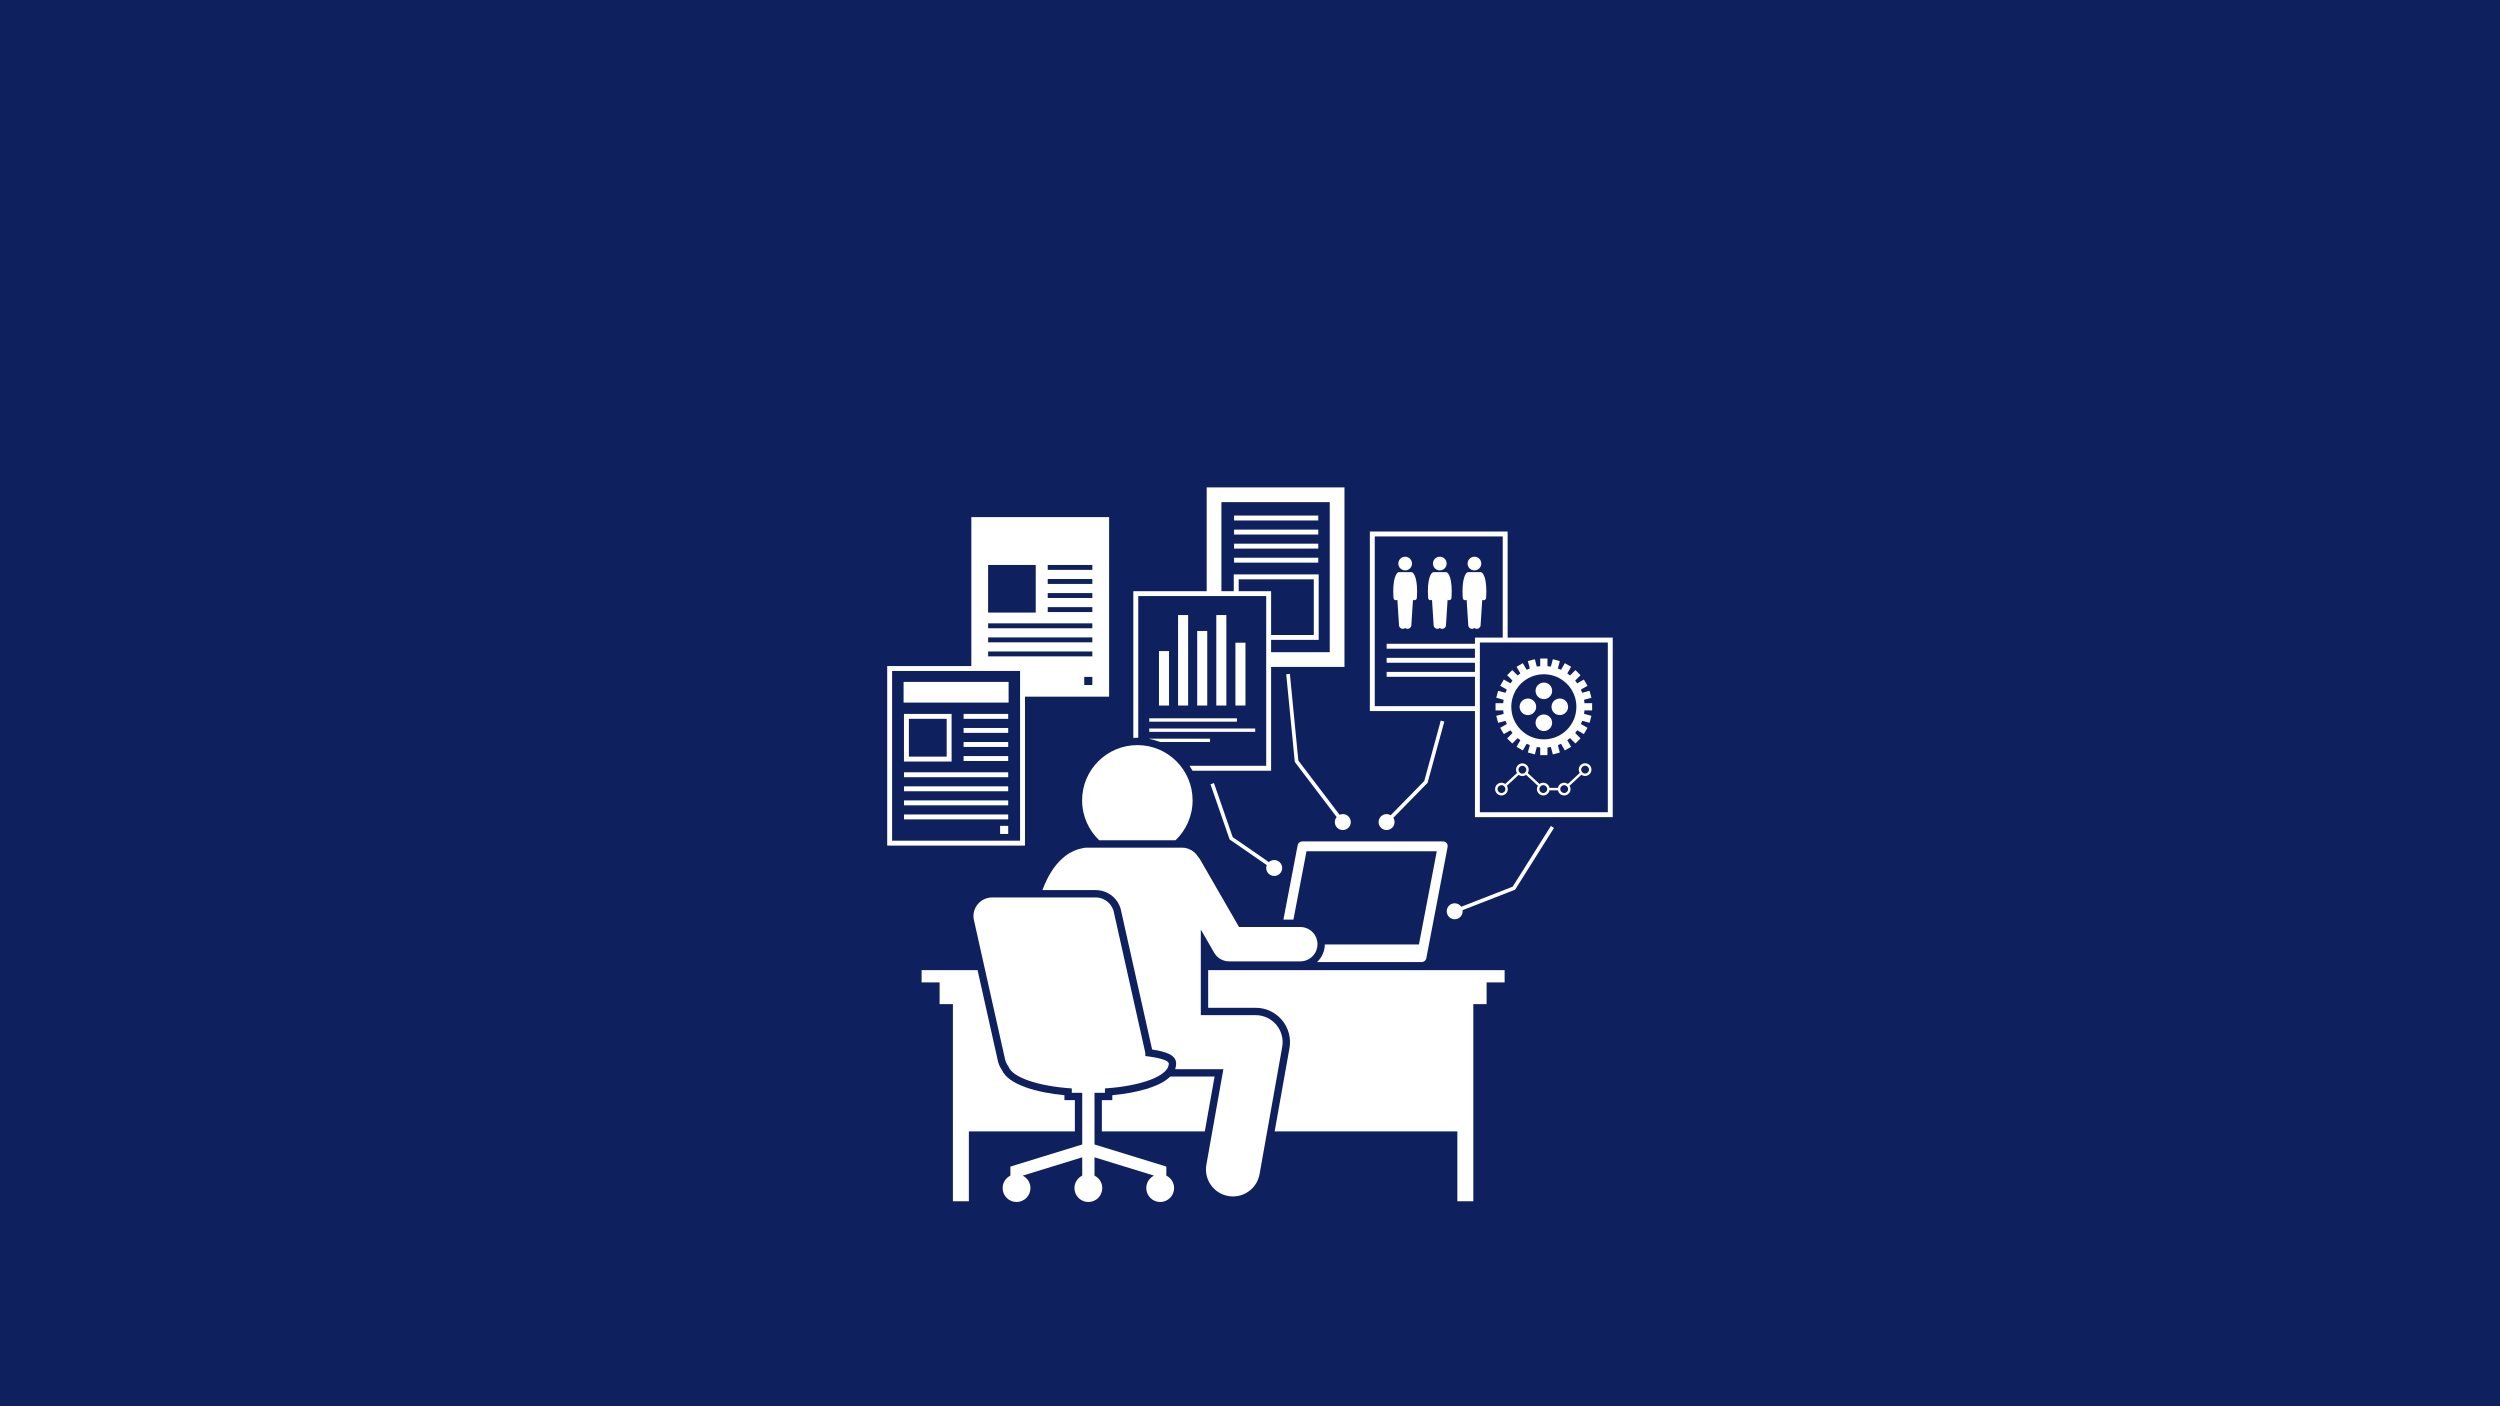 <svg version="1.0" preserveAspectRatio="xMidYMid meet" height="1080" viewBox="0 0 1440 810" zoomAndPan="magnify" width="1920" xmlns:xlink="http://www.w3.org/1999/xlink" xmlns="http://www.w3.org/2000/svg"><defs><clipPath id="2ff2e535c8"><path clip-rule="nonzero" d="M 652 280.727 L 775 280.727 L 775 444 L 652 444 Z M 652 280.727"></path></clipPath><clipPath id="92ffd8d20b"><path clip-rule="nonzero" d="M 560 516 L 677 516 L 677 692.477 L 560 692.477 Z M 560 516"></path></clipPath></defs><rect fill-opacity="1" height="972" y="-81" fill="#ffffff" width="1728" x="-144"></rect><rect fill-opacity="1" height="972" y="-81" fill="#0e205e" width="1728" x="-144"></rect><path fill-rule="nonzero" fill-opacity="1" d="M 559.492 383.652 L 511.027 383.652 L 511.027 487.07 L 590.391 487.07 L 590.391 401.273 L 638.852 401.273 L 638.852 297.859 L 559.492 297.859 Z M 513.859 484.238 L 513.859 386.48 L 587.562 386.48 L 587.562 484.238 Z M 629.184 389.895 L 629.184 394.566 L 624.516 394.566 L 624.516 389.895 Z M 569.16 378.074 L 569.16 375.246 L 629.184 375.246 L 629.184 378.074 Z M 569.16 369.977 L 569.16 367.148 L 629.184 367.148 L 629.184 369.977 Z M 569.16 361.879 L 569.16 359.051 L 629.184 359.051 L 629.184 361.879 Z M 603.492 352.539 L 603.492 349.711 L 629.184 349.711 L 629.184 352.539 Z M 603.492 344.441 L 603.492 341.613 L 629.184 341.613 L 629.184 344.441 Z M 603.492 336.344 L 603.492 333.516 L 629.184 333.516 L 629.184 336.344 Z M 603.492 328.246 L 603.492 325.418 L 629.184 325.418 L 629.184 328.246 Z M 569.145 325.418 L 596.578 325.418 L 596.578 352.848 L 569.145 352.848 Z M 569.145 325.418" fill="#ffffff"></path><path fill-rule="nonzero" fill-opacity="1" d="M 710.816 296.961 L 759.32 296.961 L 759.32 299.789 L 710.816 299.789 Z M 710.816 296.961" fill="#ffffff"></path><path fill-rule="nonzero" fill-opacity="1" d="M 710.816 305.059 L 759.32 305.059 L 759.32 307.887 L 710.816 307.887 Z M 710.816 305.059" fill="#ffffff"></path><path fill-rule="nonzero" fill-opacity="1" d="M 710.816 313.156 L 759.32 313.156 L 759.32 315.984 L 710.816 315.984 Z M 710.816 313.156" fill="#ffffff"></path><path fill-rule="nonzero" fill-opacity="1" d="M 710.816 321.25 L 759.32 321.25 L 759.32 324.078 L 710.816 324.078 Z M 710.816 321.25" fill="#ffffff"></path><g clip-path="url(#2ff2e535c8)"><path fill-rule="nonzero" fill-opacity="1" d="M 655.117 424.934 C 655.289 424.934 655.457 424.945 655.629 424.945 L 655.629 343.348 L 729.332 343.348 L 729.332 441.105 L 685.18 441.105 C 685.789 442.023 686.359 442.965 686.883 443.934 L 732.16 443.934 L 732.16 384.145 L 774.414 384.145 L 774.414 280.727 L 695.051 280.727 L 695.051 340.52 L 652.797 340.52 L 652.797 425.016 C 653.566 424.969 654.336 424.934 655.117 424.934 Z M 713.477 340.52 L 713.477 333.695 L 756.738 333.695 L 756.738 365.742 L 732.16 365.742 L 732.16 340.52 Z M 759.566 368.574 L 759.566 330.867 L 710.648 330.867 L 710.648 340.52 L 703.535 340.52 L 703.535 289.215 L 765.926 289.215 L 765.926 375.656 L 732.16 375.656 L 732.16 368.574 Z M 759.566 368.574" fill="#ffffff"></path></g><path fill-rule="nonzero" fill-opacity="1" d="M 667.574 375.02 L 673.363 375.02 L 673.363 406.383 L 667.574 406.383 Z M 667.574 375.02" fill="#ffffff"></path><path fill-rule="nonzero" fill-opacity="1" d="M 678.578 354.273 L 684.367 354.273 L 684.367 406.383 L 678.578 406.383 Z M 678.578 354.273" fill="#ffffff"></path><path fill-rule="nonzero" fill-opacity="1" d="M 689.586 363.441 L 695.375 363.441 L 695.375 406.383 L 689.586 406.383 Z M 689.586 363.441" fill="#ffffff"></path><path fill-rule="nonzero" fill-opacity="1" d="M 700.59 354.273 L 706.379 354.273 L 706.379 406.383 L 700.59 406.383 Z M 700.59 354.273" fill="#ffffff"></path><path fill-rule="nonzero" fill-opacity="1" d="M 711.598 370.195 L 717.387 370.195 L 717.387 406.383 L 711.598 406.383 Z M 711.598 370.195" fill="#ffffff"></path><path fill-rule="nonzero" fill-opacity="1" d="M 661.965 413.746 L 712.477 413.746 L 712.477 415.676 L 661.965 415.676 Z M 661.965 413.746" fill="#ffffff"></path><path fill-rule="nonzero" fill-opacity="1" d="M 661.965 419.613 L 722.996 419.613 L 722.996 421.543 L 661.965 421.543 Z M 661.965 419.613" fill="#ffffff"></path><path fill-rule="nonzero" fill-opacity="1" d="M 696.984 427.41 L 696.984 425.48 L 661.965 425.48 L 661.965 425.594 C 664.125 426.012 666.215 426.625 668.223 427.41 Z M 696.984 427.41" fill="#ffffff"></path><path fill-rule="nonzero" fill-opacity="1" d="M 548.117 411.215 L 520.684 411.215 L 520.684 438.645 L 548.117 438.645 Z M 545.285 435.816 L 523.516 435.816 L 523.516 414.043 L 545.285 414.043 Z M 545.285 435.816" fill="#ffffff"></path><path fill-rule="nonzero" fill-opacity="1" d="M 555.031 411.211 L 580.723 411.211 L 580.723 414.043 L 555.031 414.043 Z M 555.031 411.211" fill="#ffffff"></path><path fill-rule="nonzero" fill-opacity="1" d="M 555.031 419.309 L 580.723 419.309 L 580.723 422.137 L 555.031 422.137 Z M 555.031 419.309" fill="#ffffff"></path><path fill-rule="nonzero" fill-opacity="1" d="M 555.031 427.406 L 580.723 427.406 L 580.723 430.234 L 555.031 430.234 Z M 555.031 427.406" fill="#ffffff"></path><path fill-rule="nonzero" fill-opacity="1" d="M 555.031 435.504 L 580.723 435.504 L 580.723 438.332 L 555.031 438.332 Z M 555.031 435.504" fill="#ffffff"></path><path fill-rule="nonzero" fill-opacity="1" d="M 520.699 444.844 L 580.723 444.844 L 580.723 447.676 L 520.699 447.676 Z M 520.699 444.844" fill="#ffffff"></path><path fill-rule="nonzero" fill-opacity="1" d="M 520.699 452.941 L 580.723 452.941 L 580.723 455.77 L 520.699 455.77 Z M 520.699 452.941" fill="#ffffff"></path><path fill-rule="nonzero" fill-opacity="1" d="M 520.699 461.039 L 580.723 461.039 L 580.723 463.867 L 520.699 463.867 Z M 520.699 461.039" fill="#ffffff"></path><path fill-rule="nonzero" fill-opacity="1" d="M 520.699 469.137 L 580.723 469.137 L 580.723 471.965 L 520.699 471.965 Z M 520.699 469.137" fill="#ffffff"></path><path fill-rule="nonzero" fill-opacity="1" d="M 520.465 392.773 L 580.957 392.773 L 580.957 404.688 L 520.465 404.688 Z M 520.465 392.773" fill="#ffffff"></path><path fill-rule="nonzero" fill-opacity="1" d="M 576.051 475.691 L 580.723 475.691 L 580.723 480.359 L 576.051 480.359 Z M 576.051 475.691" fill="#ffffff"></path><path fill-rule="nonzero" fill-opacity="1" d="M 804.043 345.738 C 804.074 345.738 804.105 345.738 804.137 345.734 C 804.418 345.719 804.672 345.617 804.879 345.461 L 805.836 360.191 C 805.91 361.387 806.941 362.289 808.137 362.215 C 808.613 362.184 809.039 362 809.379 361.719 C 809.719 362 810.148 362.184 810.621 362.215 C 811.816 362.289 812.848 361.387 812.926 360.191 L 813.879 345.461 C 814.086 345.617 814.344 345.719 814.621 345.734 C 814.652 345.738 814.684 345.738 814.715 345.738 C 815.445 345.738 816.062 345.168 816.113 344.426 C 816.855 333.023 814.277 330.305 813.754 329.875 C 813.504 329.672 813.207 329.566 812.91 329.559 C 812.863 329.555 812.812 329.551 812.766 329.551 L 805.992 329.551 C 805.945 329.551 805.898 329.555 805.852 329.559 C 805.551 329.566 805.254 329.672 805.004 329.875 C 804.48 330.305 801.902 333.023 802.648 344.426 C 802.695 345.168 803.312 345.738 804.043 345.738 Z M 804.043 345.738" fill="#ffffff"></path><path fill-rule="nonzero" fill-opacity="1" d="M 809.379 328.551 C 811.559 328.551 813.324 326.785 813.324 324.609 C 813.324 322.43 811.559 320.664 809.379 320.664 C 807.199 320.664 805.434 322.43 805.434 324.609 C 805.434 326.785 807.199 328.551 809.379 328.551 Z M 809.379 328.551" fill="#ffffff"></path><path fill-rule="nonzero" fill-opacity="1" d="M 823.992 345.738 C 824.023 345.738 824.055 345.738 824.086 345.734 C 824.363 345.719 824.617 345.617 824.828 345.461 L 825.781 360.191 C 825.859 361.387 826.891 362.289 828.086 362.215 C 828.559 362.184 828.984 362 829.328 361.719 C 829.668 362 830.094 362.184 830.57 362.215 C 831.762 362.289 832.793 361.387 832.871 360.191 L 833.824 345.461 C 834.035 345.617 834.289 345.719 834.57 345.734 C 834.598 345.738 834.629 345.738 834.66 345.738 C 835.395 345.738 836.012 345.168 836.059 344.426 C 836.805 333.023 834.227 330.305 833.699 329.875 C 833.453 329.672 833.156 329.566 832.855 329.559 C 832.809 329.555 832.762 329.551 832.711 329.551 L 825.941 329.551 C 825.891 329.551 825.844 329.555 825.797 329.559 C 825.5 329.566 825.199 329.672 824.953 329.875 C 824.426 330.305 821.848 333.023 822.594 344.426 C 822.641 345.168 823.258 345.738 823.992 345.738 Z M 823.992 345.738" fill="#ffffff"></path><path fill-rule="nonzero" fill-opacity="1" d="M 829.328 328.551 C 831.504 328.551 833.27 326.785 833.27 324.609 C 833.27 322.43 831.504 320.664 829.328 320.664 C 827.148 320.664 825.383 322.43 825.383 324.609 C 825.383 326.785 827.148 328.551 829.328 328.551 Z M 829.328 328.551" fill="#ffffff"></path><path fill-rule="nonzero" fill-opacity="1" d="M 843.938 345.738 C 843.969 345.738 844 345.738 844.031 345.734 C 844.312 345.719 844.566 345.617 844.773 345.461 L 845.727 360.191 C 845.805 361.387 846.836 362.289 848.031 362.215 C 848.504 362.184 848.934 362 849.273 361.719 C 849.613 362 850.039 362.184 850.516 362.215 C 851.711 362.289 852.742 361.387 852.82 360.191 L 853.773 345.461 C 853.98 345.617 854.234 345.719 854.516 345.734 C 854.547 345.738 854.578 345.738 854.609 345.738 C 855.34 345.738 855.957 345.168 856.008 344.426 C 856.75 333.023 854.172 330.305 853.648 329.875 C 853.398 329.672 853.102 329.566 852.805 329.559 C 852.758 329.555 852.707 329.551 852.66 329.551 L 845.887 329.551 C 845.84 329.551 845.789 329.555 845.742 329.559 C 845.445 329.566 845.148 329.672 844.898 329.875 C 844.375 330.305 841.797 333.023 842.539 344.426 C 842.59 345.168 843.207 345.738 843.938 345.738 Z M 843.938 345.738" fill="#ffffff"></path><path fill-rule="nonzero" fill-opacity="1" d="M 853.219 324.609 C 853.219 325.133 853.117 325.633 852.918 326.117 C 852.719 326.602 852.434 327.027 852.062 327.398 C 851.691 327.766 851.266 328.051 850.785 328.254 C 850.301 328.453 849.797 328.551 849.273 328.551 C 848.75 328.551 848.246 328.453 847.766 328.254 C 847.281 328.051 846.855 327.766 846.484 327.398 C 846.113 327.027 845.828 326.602 845.629 326.117 C 845.43 325.633 845.328 325.133 845.328 324.609 C 845.328 324.086 845.43 323.582 845.629 323.098 C 845.828 322.613 846.113 322.188 846.484 321.82 C 846.855 321.449 847.281 321.164 847.766 320.965 C 848.246 320.762 848.75 320.664 849.273 320.664 C 849.797 320.664 850.301 320.762 850.785 320.965 C 851.266 321.164 851.691 321.449 852.062 321.82 C 852.434 322.188 852.719 322.613 852.918 323.098 C 853.117 323.582 853.219 324.086 853.219 324.609 Z M 853.219 324.609" fill="#ffffff"></path><path fill-rule="nonzero" fill-opacity="1" d="M 752.547 490.316 L 827.59 490.316 L 817.309 544.027 L 763.094 544.027 C 763.047 548.016 761.336 551.605 758.625 554.148 L 818.91 554.148 C 820.199 554.148 821.309 553.23 821.551 551.965 L 833.82 487.855 C 834.137 486.195 832.867 484.66 831.176 484.66 L 750.094 484.66 C 748.801 484.66 747.691 485.574 747.449 486.844 L 739.25 529.707 L 745.008 529.707 Z M 752.547 490.316" fill="#ffffff"></path><path fill-rule="nonzero" fill-opacity="1" d="M 613.109 633.68 L 613.109 630.848 C 597.344 629.328 580.809 624.855 577.109 616.328 C 575.812 614.488 574.941 612.375 574.57 610.176 L 563.082 558.805 L 530.84 558.805 L 530.84 565.879 L 541.211 565.879 L 541.211 578.371 L 548.871 578.371 L 548.871 691.934 L 558.062 691.934 L 558.062 651.688 L 619.121 651.688 L 619.121 633.68 Z M 613.109 633.68" fill="#ffffff"></path><path fill-rule="nonzero" fill-opacity="1" d="M 674.078 620.082 C 667.949 626.168 654.359 629.555 640.688 630.848 L 640.688 633.68 L 634.676 633.68 L 634.676 651.688 L 693.973 651.688 L 699.602 620.082 Z M 674.078 620.082" fill="#ffffff"></path><path fill-rule="nonzero" fill-opacity="1" d="M 695.91 580.48 L 723.238 580.48 C 729.113 580.48 734.645 583.062 738.418 587.566 C 742.191 592.07 743.762 597.969 742.734 603.754 L 734.199 651.688 L 839.434 651.688 L 839.434 691.934 L 848.629 691.934 L 848.629 578.371 L 856.289 578.371 L 856.289 565.879 L 866.66 565.879 L 866.66 558.805 L 695.91 558.805 Z M 695.91 580.48" fill="#ffffff"></path><path fill-rule="nonzero" fill-opacity="1" d="M 686.938 461 C 686.938 443.426 672.695 429.176 655.117 429.176 C 637.543 429.176 623.293 443.426 623.293 461 C 623.293 470.047 627.074 478.207 633.137 484 L 677.098 484 C 683.156 478.207 686.938 470.047 686.938 461 Z M 686.938 461" fill="#ffffff"></path><path fill-rule="nonzero" fill-opacity="1" d="M 631.094 512.691 C 638.469 512.691 644.664 517.941 645.879 525.199 L 663.617 604.52 C 672.25 605.836 677.461 607.867 677.461 612.676 C 677.461 613.785 677.262 614.84 676.898 615.84 L 704.668 615.84 L 694.871 670.863 C 693.363 679.324 699 687.402 707.461 688.91 C 708.383 689.074 709.301 689.152 710.203 689.152 C 717.602 689.152 724.16 683.855 725.504 676.32 L 738.555 603.008 C 739.363 598.477 738.121 593.82 735.164 590.293 C 732.207 586.762 727.844 584.723 723.238 584.723 L 691.668 584.723 L 691.668 535.41 L 699.383 548.793 C 701.152 551.859 704.422 553.75 707.961 553.75 L 748.961 553.75 C 754.43 553.75 758.863 549.316 758.863 543.852 C 758.863 538.383 754.43 533.949 748.961 533.949 L 713.68 533.949 L 691.363 495.238 C 690.98 494.578 690.531 493.988 690.035 493.453 C 688.109 490.332 684.672 488.242 680.734 488.242 L 626.094 488.242 C 625.066 488.242 624.074 488.395 623.133 488.66 C 620.371 489.191 617.07 490.422 613.621 493.043 C 612.922 493.574 612.242 494.152 611.578 494.766 C 607.062 498.902 603.359 504.867 600.434 512.691 Z M 631.094 512.691" fill="#ffffff"></path><g clip-path="url(#92ffd8d20b)"><path fill-rule="nonzero" fill-opacity="1" d="M 673.219 612.676 C 673.219 610.742 667.852 609.273 659.715 608.27 C 659.754 607.535 659.723 606.781 659.605 606.02 L 641.707 526.008 C 640.883 520.781 636.383 516.934 631.094 516.934 L 571.461 516.934 C 564.855 516.934 559.816 522.832 560.844 529.355 L 578.738 609.371 C 579.031 611.207 579.781 612.867 580.855 614.258 C 583.016 620.559 597.949 625.652 617.352 626.934 L 617.352 629.438 L 623.363 629.438 L 623.363 659.211 L 581.992 671.941 L 581.992 677.152 C 579.344 678.457 577.516 681.18 577.516 684.336 C 577.516 688.762 581.102 692.352 585.527 692.352 C 589.957 692.352 593.543 688.762 593.543 684.336 C 593.543 681.188 591.723 678.469 589.082 677.16 L 623.363 666.613 L 623.363 677.152 C 620.711 678.457 618.883 681.18 618.883 684.336 C 618.883 688.762 622.473 692.352 626.898 692.352 C 631.324 692.352 634.914 688.762 634.914 684.336 C 634.914 681.18 633.086 678.457 630.434 677.152 L 630.434 666.613 L 664.715 677.16 C 662.074 678.469 660.254 681.188 660.254 684.336 C 660.254 688.762 663.844 692.352 668.27 692.352 C 672.695 692.352 676.281 688.762 676.281 684.336 C 676.281 681.18 674.453 678.457 671.805 677.152 L 671.805 671.941 L 630.434 659.211 L 630.434 629.438 L 636.445 629.438 L 636.445 626.934 C 657.445 625.551 673.219 619.691 673.219 612.676 Z M 673.219 612.676" fill="#ffffff"></path></g><path fill-rule="nonzero" fill-opacity="1" d="M 928.934 470.676 L 928.934 367.258 L 868.398 367.258 L 868.398 306.156 L 789.035 306.156 L 789.035 409.574 L 849.57 409.574 L 849.57 470.676 Z M 791.863 308.988 L 865.57 308.988 L 865.57 367.258 L 849.57 367.258 L 849.57 370.816 L 798.703 370.816 L 798.703 373.645 L 849.57 373.645 L 849.57 378.914 L 798.703 378.914 L 798.703 381.742 L 849.57 381.742 L 849.57 387.008 L 798.703 387.008 L 798.703 389.836 L 849.57 389.836 L 849.57 406.746 L 791.863 406.746 Z M 926.105 467.848 L 852.398 467.848 L 852.398 370.086 L 926.105 370.086 Z M 926.105 467.848" fill="#ffffff"></path><path fill-rule="nonzero" fill-opacity="1" d="M 871.055 385.977 L 868.109 388.922 L 871.211 392.023 C 870.789 392.531 870.391 393.062 870.012 393.605 L 866.203 391.406 L 864.121 395.016 L 867.934 397.215 C 867.652 397.812 867.402 398.422 867.176 399.047 L 862.922 397.906 L 861.844 401.93 L 866.098 403.07 C 865.984 403.719 865.887 404.371 865.828 405.035 L 861.434 405.035 L 861.434 409.203 L 865.828 409.203 C 865.887 409.867 865.984 410.52 866.098 411.168 L 861.844 412.305 L 862.922 416.332 L 867.176 415.191 C 867.402 415.816 867.652 416.426 867.934 417.023 L 864.121 419.223 L 866.203 422.832 L 870.012 420.633 C 870.391 421.176 870.789 421.707 871.211 422.211 L 868.109 425.316 L 871.055 428.262 L 874.16 425.16 C 874.664 425.582 875.195 425.98 875.738 426.359 L 873.539 430.168 L 877.148 432.25 L 879.348 428.438 C 879.945 428.719 880.559 428.969 881.18 429.195 L 880.039 433.449 L 884.066 434.527 L 885.203 430.273 C 885.852 430.387 886.504 430.484 887.168 430.543 L 887.168 434.938 L 891.336 434.938 L 891.336 430.543 C 892 430.484 892.652 430.387 893.301 430.273 L 894.441 434.527 L 898.465 433.449 L 897.324 429.195 C 897.949 428.969 898.559 428.719 899.156 428.438 L 901.355 432.25 L 904.965 430.168 L 902.766 426.359 C 903.309 425.98 903.84 425.582 904.348 425.16 L 907.449 428.262 L 910.395 425.316 L 907.293 422.211 C 907.719 421.707 908.113 421.176 908.492 420.633 L 912.301 422.832 L 914.387 419.223 L 910.574 417.023 C 910.852 416.426 911.102 415.816 911.328 415.191 L 915.582 416.332 L 916.66 412.305 L 912.41 411.168 C 912.52 410.52 912.617 409.867 912.676 409.203 L 917.07 409.203 L 917.07 405.035 L 912.676 405.035 C 912.617 404.371 912.52 403.719 912.41 403.07 L 916.66 401.93 L 915.582 397.906 L 911.328 399.047 C 911.102 398.422 910.852 397.812 910.574 397.215 L 914.387 395.016 L 912.301 391.406 L 908.492 393.605 C 908.113 393.062 907.719 392.531 907.293 392.023 L 910.395 388.922 L 907.449 385.977 L 904.348 389.078 C 903.84 388.656 903.309 388.258 902.766 387.879 L 904.965 384.07 L 901.355 381.988 L 899.156 385.797 C 898.559 385.52 897.949 385.27 897.324 385.043 L 898.465 380.789 L 894.441 379.711 L 893.301 383.961 C 892.652 383.852 892 383.754 891.336 383.695 L 891.336 379.301 L 887.168 379.301 L 887.168 383.695 C 886.504 383.754 885.852 383.852 885.203 383.961 L 884.066 379.711 L 880.039 380.789 L 881.18 385.043 C 880.559 385.27 879.945 385.52 879.348 385.797 L 877.148 381.988 L 873.539 384.07 L 875.738 387.879 C 875.195 388.258 874.664 388.656 874.16 389.078 Z M 889.254 388.371 C 899.605 388.371 908 396.766 908 407.117 C 908 417.473 899.605 425.867 889.254 425.867 C 878.898 425.867 870.504 417.473 870.504 407.117 C 870.504 396.766 878.898 388.371 889.254 388.371 Z M 889.254 388.371" fill="#ffffff"></path><path fill-rule="nonzero" fill-opacity="1" d="M 894.031 397.926 C 894.031 398.242 894 398.551 893.938 398.859 C 893.879 399.168 893.785 399.465 893.668 399.758 C 893.547 400.047 893.398 400.32 893.227 400.582 C 893.051 400.844 892.852 401.086 892.633 401.309 C 892.41 401.527 892.168 401.727 891.906 401.902 C 891.645 402.074 891.371 402.223 891.082 402.344 C 890.789 402.465 890.492 402.555 890.184 402.613 C 889.875 402.676 889.566 402.707 889.25 402.707 C 888.938 402.707 888.629 402.676 888.32 402.613 C 888.012 402.555 887.711 402.465 887.422 402.344 C 887.133 402.223 886.859 402.074 886.598 401.902 C 886.336 401.727 886.094 401.527 885.871 401.309 C 885.652 401.086 885.453 400.844 885.277 400.582 C 885.105 400.32 884.957 400.047 884.836 399.758 C 884.715 399.465 884.625 399.168 884.562 398.859 C 884.504 398.551 884.473 398.242 884.473 397.926 C 884.473 397.613 884.504 397.305 884.562 396.996 C 884.625 396.688 884.715 396.387 884.836 396.098 C 884.957 395.809 885.105 395.535 885.277 395.273 C 885.453 395.012 885.652 394.77 885.871 394.547 C 886.094 394.328 886.336 394.129 886.598 393.953 C 886.859 393.781 887.133 393.633 887.422 393.512 C 887.711 393.391 888.012 393.301 888.32 393.242 C 888.629 393.18 888.938 393.148 889.25 393.148 C 889.566 393.148 889.875 393.18 890.184 393.242 C 890.492 393.301 890.789 393.391 891.082 393.512 C 891.371 393.633 891.645 393.781 891.906 393.953 C 892.168 394.129 892.41 394.328 892.633 394.547 C 892.852 394.77 893.051 395.012 893.227 395.273 C 893.398 395.535 893.547 395.809 893.668 396.098 C 893.785 396.387 893.879 396.688 893.938 396.996 C 894 397.305 894.031 397.613 894.031 397.926 Z M 894.031 397.926" fill="#ffffff"></path><path fill-rule="nonzero" fill-opacity="1" d="M 894.031 416.309 C 894.031 413.672 891.891 411.531 889.254 411.531 C 886.613 411.531 884.473 413.672 884.473 416.309 C 884.473 418.949 886.613 421.09 889.254 421.09 C 891.891 421.09 894.031 418.949 894.031 416.309 Z M 894.031 416.309" fill="#ffffff"></path><path fill-rule="nonzero" fill-opacity="1" d="M 884.84 407.121 C 884.84 407.434 884.809 407.742 884.75 408.051 C 884.688 408.359 884.598 408.66 884.477 408.949 C 884.355 409.238 884.211 409.512 884.035 409.773 C 883.859 410.035 883.664 410.277 883.441 410.5 C 883.219 410.719 882.977 410.918 882.715 411.094 C 882.457 411.266 882.18 411.414 881.891 411.535 C 881.602 411.656 881.301 411.746 880.992 411.805 C 880.688 411.867 880.375 411.898 880.062 411.898 C 879.746 411.898 879.438 411.867 879.129 411.805 C 878.82 411.746 878.523 411.656 878.23 411.535 C 877.941 411.414 877.668 411.266 877.406 411.094 C 877.145 410.918 876.902 410.719 876.684 410.5 C 876.461 410.277 876.262 410.035 876.086 409.773 C 875.914 409.512 875.766 409.238 875.645 408.949 C 875.527 408.66 875.434 408.359 875.375 408.051 C 875.312 407.742 875.281 407.434 875.281 407.121 C 875.281 406.805 875.312 406.496 875.375 406.188 C 875.434 405.879 875.527 405.582 875.645 405.289 C 875.766 405 875.914 404.727 876.086 404.465 C 876.262 404.203 876.461 403.961 876.684 403.738 C 876.902 403.52 877.145 403.32 877.406 403.145 C 877.668 402.973 877.941 402.824 878.23 402.703 C 878.523 402.586 878.82 402.492 879.129 402.434 C 879.438 402.371 879.746 402.34 880.062 402.34 C 880.375 402.34 880.688 402.371 880.992 402.434 C 881.301 402.492 881.602 402.586 881.891 402.703 C 882.18 402.824 882.457 402.973 882.715 403.145 C 882.977 403.32 883.219 403.52 883.441 403.738 C 883.664 403.961 883.859 404.203 884.035 404.465 C 884.211 404.727 884.355 405 884.477 405.289 C 884.598 405.582 884.688 405.879 884.75 406.188 C 884.809 406.496 884.84 406.805 884.84 407.121 Z M 884.84 407.121" fill="#ffffff"></path><path fill-rule="nonzero" fill-opacity="1" d="M 903.223 407.121 C 903.223 407.434 903.191 407.742 903.129 408.051 C 903.07 408.359 902.98 408.66 902.859 408.949 C 902.738 409.238 902.59 409.512 902.418 409.773 C 902.242 410.035 902.043 410.277 901.824 410.5 C 901.602 410.719 901.359 410.918 901.098 411.094 C 900.836 411.266 900.562 411.414 900.273 411.535 C 899.98 411.656 899.684 411.746 899.375 411.805 C 899.066 411.867 898.758 411.898 898.445 411.898 C 898.129 411.898 897.82 411.867 897.512 411.805 C 897.203 411.746 896.906 411.656 896.613 411.535 C 896.324 411.414 896.051 411.266 895.789 411.094 C 895.527 410.918 895.285 410.719 895.062 410.5 C 894.844 410.277 894.645 410.035 894.469 409.773 C 894.297 409.512 894.148 409.238 894.027 408.949 C 893.906 408.66 893.816 408.359 893.758 408.051 C 893.695 407.742 893.664 407.434 893.664 407.121 C 893.664 406.805 893.695 406.496 893.758 406.188 C 893.816 405.879 893.906 405.582 894.027 405.289 C 894.148 405 894.297 404.727 894.469 404.465 C 894.645 404.203 894.844 403.961 895.062 403.738 C 895.285 403.52 895.527 403.32 895.789 403.145 C 896.051 402.973 896.324 402.824 896.613 402.703 C 896.906 402.586 897.203 402.492 897.512 402.434 C 897.82 402.371 898.129 402.34 898.445 402.34 C 898.758 402.34 899.066 402.371 899.375 402.434 C 899.684 402.492 899.98 402.586 900.273 402.703 C 900.562 402.824 900.836 402.973 901.098 403.145 C 901.359 403.32 901.602 403.52 901.824 403.738 C 902.043 403.961 902.242 404.203 902.418 404.465 C 902.59 404.727 902.738 405 902.859 405.289 C 902.98 405.582 903.07 405.879 903.129 406.188 C 903.191 406.496 903.223 406.805 903.223 407.121 Z M 903.223 407.121" fill="#ffffff"></path><path fill-rule="nonzero" fill-opacity="1" d="M 913.016 439.633 C 910.992 439.633 909.348 441.277 909.348 443.301 C 909.348 444.008 909.559 444.664 909.906 445.227 L 903.117 451.551 C 902.512 451.113 901.773 450.848 900.973 450.848 C 899.191 450.848 897.707 452.125 897.375 453.809 L 892.527 453.809 C 892.195 452.125 890.711 450.848 888.93 450.848 C 888.125 450.848 887.383 451.117 886.777 451.559 L 880 445.281 C 880.348 444.719 880.555 444.066 880.555 443.363 C 880.555 441.34 878.91 439.691 876.887 439.691 C 874.863 439.691 873.219 441.34 873.219 443.363 C 873.219 444.066 873.43 444.719 873.773 445.281 L 866.996 451.559 C 866.391 451.117 865.648 450.848 864.844 450.848 C 862.82 450.848 861.176 452.492 861.176 454.516 C 861.176 456.539 862.82 458.184 864.844 458.184 C 866.867 458.184 868.512 456.539 868.512 454.516 C 868.512 453.809 868.305 453.156 867.957 452.598 L 874.734 446.32 C 875.34 446.762 876.082 447.031 876.887 447.031 C 877.691 447.031 878.434 446.762 879.039 446.32 L 885.816 452.598 C 885.473 453.156 885.262 453.809 885.262 454.516 C 885.262 456.539 886.906 458.184 888.93 458.184 C 890.711 458.184 892.195 456.906 892.527 455.223 L 897.375 455.223 C 897.707 456.906 899.191 458.184 900.973 458.184 C 902.996 458.184 904.641 456.539 904.641 454.516 C 904.641 453.805 904.43 453.148 904.078 452.586 L 910.871 446.262 C 911.477 446.703 912.211 446.969 913.016 446.969 C 915.039 446.969 916.684 445.32 916.684 443.301 C 916.684 441.277 915.039 439.633 913.016 439.633 Z M 910.762 443.301 C 910.762 442.055 911.773 441.047 913.016 441.047 C 914.258 441.047 915.27 442.055 915.27 443.301 C 915.27 444.543 914.258 445.555 913.016 445.555 C 911.773 445.555 910.762 444.543 910.762 443.301 Z M 903.227 454.516 C 903.227 455.758 902.215 456.77 900.973 456.77 C 899.73 456.77 898.719 455.758 898.719 454.516 C 898.719 453.273 899.73 452.262 900.973 452.262 C 902.215 452.262 903.227 453.273 903.227 454.516 Z M 891.184 454.516 C 891.184 455.758 890.172 456.77 888.93 456.77 C 887.688 456.77 886.676 455.758 886.676 454.516 C 886.676 453.273 887.688 452.262 888.93 452.262 C 890.172 452.262 891.184 453.273 891.184 454.516 Z M 876.887 445.617 C 875.645 445.617 874.633 444.605 874.633 443.363 C 874.633 442.117 875.645 441.105 876.887 441.105 C 878.129 441.105 879.141 442.117 879.141 443.363 C 879.141 444.605 878.129 445.617 876.887 445.617 Z M 867.098 454.516 C 867.098 455.758 866.086 456.77 864.844 456.77 C 863.602 456.77 862.59 455.758 862.59 454.516 C 862.59 453.273 863.602 452.262 864.844 452.262 C 866.086 452.262 867.098 453.273 867.098 454.516 Z M 867.098 454.516" fill="#ffffff"></path><path fill-rule="nonzero" fill-opacity="1" d="M 730.688 503.219 C 732.484 505.012 735.395 505.012 737.188 503.219 C 738.984 501.422 738.984 498.512 737.188 496.719 C 735.453 494.98 732.68 494.941 730.875 496.566 L 710.031 482.176 L 699.242 451.051 L 697.238 451.746 L 708.25 483.527 L 729.66 498.305 C 729.02 499.949 729.359 501.891 730.688 503.219 Z M 730.688 503.219" fill="#ffffff"></path><path fill-rule="nonzero" fill-opacity="1" d="M 831.93 415.633 L 829.883 415.074 L 820.379 449.84 L 801.035 469.582 C 799.27 468.52 796.945 468.734 795.422 470.258 C 793.629 472.055 793.629 474.965 795.422 476.758 C 797.219 478.555 800.129 478.555 801.922 476.758 C 803.469 475.211 803.676 472.84 802.555 471.062 L 822.277 450.934 Z M 831.93 415.633" fill="#ffffff"></path><path fill-rule="nonzero" fill-opacity="1" d="M 770.199 476.758 C 771.992 478.555 774.902 478.555 776.699 476.758 C 778.492 474.965 778.492 472.055 776.699 470.258 C 775.316 468.879 773.277 468.57 771.594 469.316 L 747.848 438.074 L 742.973 388.156 L 740.863 388.363 L 745.797 438.879 L 769.91 470.609 C 768.43 472.414 768.512 475.074 770.199 476.758 Z M 770.199 476.758" fill="#ffffff"></path><path fill-rule="nonzero" fill-opacity="1" d="M 893.301 475.758 L 871.301 510.719 L 841.684 522.281 C 841.527 522.059 841.359 521.84 841.16 521.641 C 839.367 519.848 836.457 519.848 834.66 521.641 C 832.867 523.438 832.867 526.348 834.66 528.145 C 836.457 529.938 839.367 529.938 841.16 528.145 C 842.219 527.082 842.637 525.637 842.445 524.262 L 872.723 512.441 L 895.098 476.887 Z M 893.301 475.758" fill="#ffffff"></path></svg>